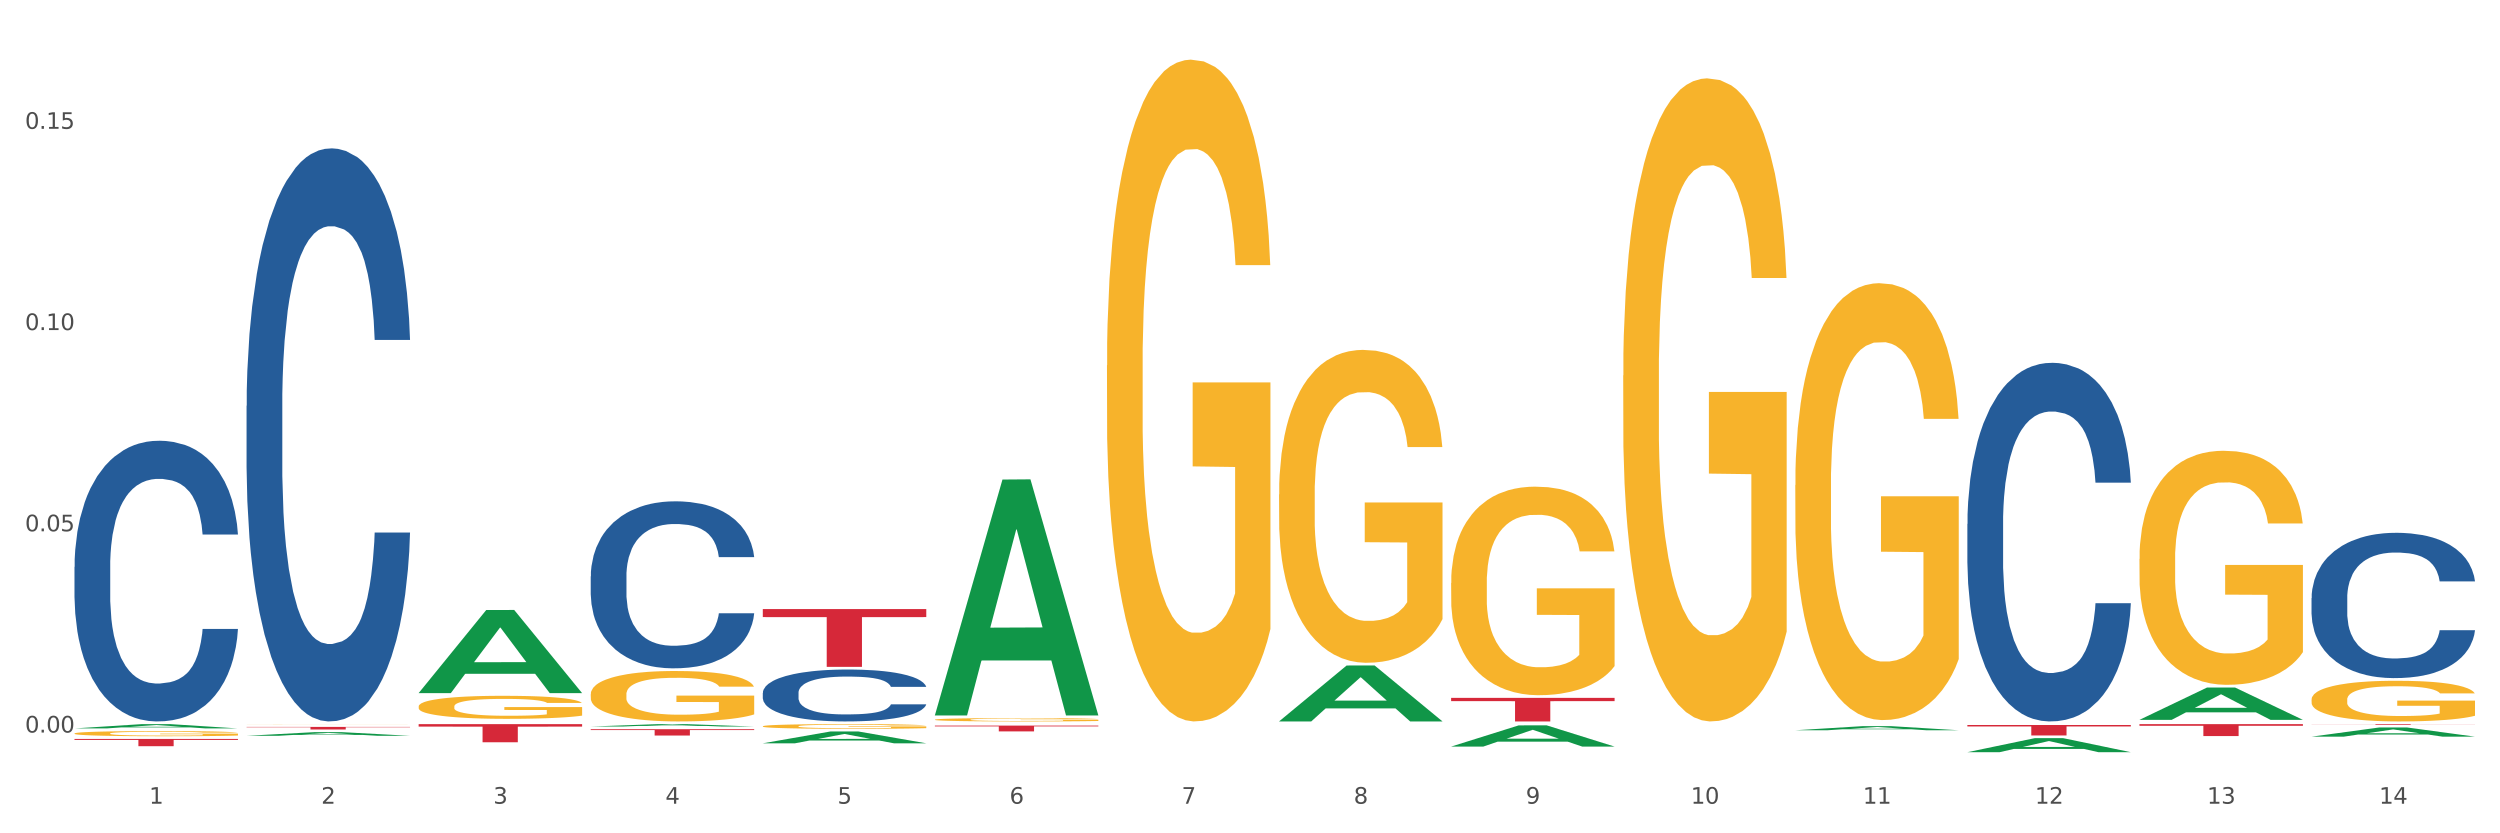 <?xml version="1.0" encoding="utf-8" standalone="no"?>
<!DOCTYPE svg PUBLIC "-//W3C//DTD SVG 1.1//EN"
  "http://www.w3.org/Graphics/SVG/1.1/DTD/svg11.dtd">
<svg xmlns:xlink="http://www.w3.org/1999/xlink" width="1080pt" height="360pt" viewBox="0 0 1080 360" xmlns="http://www.w3.org/2000/svg" version="1.1">
 <rect x="0" y="0" width="1080" height="360" fill="#333333" stroke="none"/>
 <defs>
  <style type="text/css">*{stroke-linejoin: round; stroke-linecap: butt}</style>
 </defs>
 <g id="figure_1">
  <g id="patch_1">
   <path d="M 0 360 
L 1080 360 
L 1080 0 
L 0 0 
z
" style="fill: #ffffff; stroke: #ffffff; stroke-linejoin: miter"/>
  </g>
  <g id="axes_1">
   <g id="matplotlib.axis_1">
    <g id="xtick_1">
     <g id="text_1">
      <!-- 1 -->
      <g style="fill: #4d4d4d" transform="translate(64.432 347.204) scale(0.096 -0.096)">
       <defs>
        <path id="DejaVuSans-31" d="M 794 531 
L 1825 531 
L 1825 4091 
L 703 3866 
L 703 4441 
L 1819 4666 
L 2450 4666 
L 2450 531 
L 3481 531 
L 3481 0 
L 794 0 
L 794 531 
z
" transform="scale(0.016)"/>
       </defs>
       <use xlink:href="#DejaVuSans-31"/>
      </g>
     </g>
    </g>
    <g id="xtick_2">
     <g id="text_2">
      <!-- 2 -->
      <g style="fill: #4d4d4d" transform="translate(138.771 347.204) scale(0.096 -0.096)">
       <defs>
        <path id="DejaVuSans-32" d="M 1228 531 
L 3431 531 
L 3431 0 
L 469 0 
L 469 531 
Q 828 903 1448 1529 
Q 2069 2156 2228 2338 
Q 2531 2678 2651 2914 
Q 2772 3150 2772 3378 
Q 2772 3750 2511 3984 
Q 2250 4219 1831 4219 
Q 1534 4219 1204 4116 
Q 875 4013 500 3803 
L 500 4441 
Q 881 4594 1212 4672 
Q 1544 4750 1819 4750 
Q 2544 4750 2975 4387 
Q 3406 4025 3406 3419 
Q 3406 3131 3298 2873 
Q 3191 2616 2906 2266 
Q 2828 2175 2409 1742 
Q 1991 1309 1228 531 
z
" transform="scale(0.016)"/>
       </defs>
       <use xlink:href="#DejaVuSans-32"/>
      </g>
     </g>
    </g>
    <g id="xtick_3">
     <g id="text_3">
      <!-- 3 -->
      <g style="fill: #4d4d4d" transform="translate(213.109 347.204) scale(0.096 -0.096)">
       <defs>
        <path id="DejaVuSans-33" d="M 2597 2516 
Q 3050 2419 3304 2112 
Q 3559 1806 3559 1356 
Q 3559 666 3084 287 
Q 2609 -91 1734 -91 
Q 1441 -91 1130 -33 
Q 819 25 488 141 
L 488 750 
Q 750 597 1062 519 
Q 1375 441 1716 441 
Q 2309 441 2620 675 
Q 2931 909 2931 1356 
Q 2931 1769 2642 2001 
Q 2353 2234 1838 2234 
L 1294 2234 
L 1294 2753 
L 1863 2753 
Q 2328 2753 2575 2939 
Q 2822 3125 2822 3475 
Q 2822 3834 2567 4026 
Q 2313 4219 1838 4219 
Q 1578 4219 1281 4162 
Q 984 4106 628 3988 
L 628 4550 
Q 988 4650 1302 4700 
Q 1616 4750 1894 4750 
Q 2613 4750 3031 4423 
Q 3450 4097 3450 3541 
Q 3450 3153 3228 2886 
Q 3006 2619 2597 2516 
z
" transform="scale(0.016)"/>
       </defs>
       <use xlink:href="#DejaVuSans-33"/>
      </g>
     </g>
    </g>
    <g id="xtick_4">
     <g id="text_4">
      <!-- 4 -->
      <g style="fill: #4d4d4d" transform="translate(287.448 347.204) scale(0.096 -0.096)">
       <defs>
        <path id="DejaVuSans-34" d="M 2419 4116 
L 825 1625 
L 2419 1625 
L 2419 4116 
z
M 2253 4666 
L 3047 4666 
L 3047 1625 
L 3713 1625 
L 3713 1100 
L 3047 1100 
L 3047 0 
L 2419 0 
L 2419 1100 
L 313 1100 
L 313 1709 
L 2253 4666 
z
" transform="scale(0.016)"/>
       </defs>
       <use xlink:href="#DejaVuSans-34"/>
      </g>
     </g>
    </g>
    <g id="xtick_5">
     <g id="text_5">
      <!-- 5 -->
      <g style="fill: #4d4d4d" transform="translate(361.787 347.204) scale(0.096 -0.096)">
       <defs>
        <path id="DejaVuSans-35" d="M 691 4666 
L 3169 4666 
L 3169 4134 
L 1269 4134 
L 1269 2991 
Q 1406 3038 1543 3061 
Q 1681 3084 1819 3084 
Q 2600 3084 3056 2656 
Q 3513 2228 3513 1497 
Q 3513 744 3044 326 
Q 2575 -91 1722 -91 
Q 1428 -91 1123 -41 
Q 819 9 494 109 
L 494 744 
Q 775 591 1075 516 
Q 1375 441 1709 441 
Q 2250 441 2565 725 
Q 2881 1009 2881 1497 
Q 2881 1984 2565 2268 
Q 2250 2553 1709 2553 
Q 1456 2553 1204 2497 
Q 953 2441 691 2322 
L 691 4666 
z
" transform="scale(0.016)"/>
       </defs>
       <use xlink:href="#DejaVuSans-35"/>
      </g>
     </g>
    </g>
    <g id="xtick_6">
     <g id="text_6">
      <!-- 6 -->
      <g style="fill: #4d4d4d" transform="translate(436.125 347.204) scale(0.096 -0.096)">
       <defs>
        <path id="DejaVuSans-36" d="M 2113 2584 
Q 1688 2584 1439 2293 
Q 1191 2003 1191 1497 
Q 1191 994 1439 701 
Q 1688 409 2113 409 
Q 2538 409 2786 701 
Q 3034 994 3034 1497 
Q 3034 2003 2786 2293 
Q 2538 2584 2113 2584 
z
M 3366 4563 
L 3366 3988 
Q 3128 4100 2886 4159 
Q 2644 4219 2406 4219 
Q 1781 4219 1451 3797 
Q 1122 3375 1075 2522 
Q 1259 2794 1537 2939 
Q 1816 3084 2150 3084 
Q 2853 3084 3261 2657 
Q 3669 2231 3669 1497 
Q 3669 778 3244 343 
Q 2819 -91 2113 -91 
Q 1303 -91 875 529 
Q 447 1150 447 2328 
Q 447 3434 972 4092 
Q 1497 4750 2381 4750 
Q 2619 4750 2861 4703 
Q 3103 4656 3366 4563 
z
" transform="scale(0.016)"/>
       </defs>
       <use xlink:href="#DejaVuSans-36"/>
      </g>
     </g>
    </g>
    <g id="xtick_7">
     <g id="text_7">
      <!-- 7 -->
      <g style="fill: #4d4d4d" transform="translate(510.464 347.204) scale(0.096 -0.096)">
       <defs>
        <path id="DejaVuSans-37" d="M 525 4666 
L 3525 4666 
L 3525 4397 
L 1831 0 
L 1172 0 
L 2766 4134 
L 525 4134 
L 525 4666 
z
" transform="scale(0.016)"/>
       </defs>
       <use xlink:href="#DejaVuSans-37"/>
      </g>
     </g>
    </g>
    <g id="xtick_8">
     <g id="text_8">
      <!-- 8 -->
      <g style="fill: #4d4d4d" transform="translate(584.803 347.204) scale(0.096 -0.096)">
       <defs>
        <path id="DejaVuSans-38" d="M 2034 2216 
Q 1584 2216 1326 1975 
Q 1069 1734 1069 1313 
Q 1069 891 1326 650 
Q 1584 409 2034 409 
Q 2484 409 2743 651 
Q 3003 894 3003 1313 
Q 3003 1734 2745 1975 
Q 2488 2216 2034 2216 
z
M 1403 2484 
Q 997 2584 770 2862 
Q 544 3141 544 3541 
Q 544 4100 942 4425 
Q 1341 4750 2034 4750 
Q 2731 4750 3128 4425 
Q 3525 4100 3525 3541 
Q 3525 3141 3298 2862 
Q 3072 2584 2669 2484 
Q 3125 2378 3379 2068 
Q 3634 1759 3634 1313 
Q 3634 634 3220 271 
Q 2806 -91 2034 -91 
Q 1263 -91 848 271 
Q 434 634 434 1313 
Q 434 1759 690 2068 
Q 947 2378 1403 2484 
z
M 1172 3481 
Q 1172 3119 1398 2916 
Q 1625 2713 2034 2713 
Q 2441 2713 2670 2916 
Q 2900 3119 2900 3481 
Q 2900 3844 2670 4047 
Q 2441 4250 2034 4250 
Q 1625 4250 1398 4047 
Q 1172 3844 1172 3481 
z
" transform="scale(0.016)"/>
       </defs>
       <use xlink:href="#DejaVuSans-38"/>
      </g>
     </g>
    </g>
    <g id="xtick_9">
     <g id="text_9">
      <!-- 9 -->
      <g style="fill: #4d4d4d" transform="translate(659.142 347.204) scale(0.096 -0.096)">
       <defs>
        <path id="DejaVuSans-39" d="M 703 97 
L 703 672 
Q 941 559 1184 500 
Q 1428 441 1663 441 
Q 2288 441 2617 861 
Q 2947 1281 2994 2138 
Q 2813 1869 2534 1725 
Q 2256 1581 1919 1581 
Q 1219 1581 811 2004 
Q 403 2428 403 3163 
Q 403 3881 828 4315 
Q 1253 4750 1959 4750 
Q 2769 4750 3195 4129 
Q 3622 3509 3622 2328 
Q 3622 1225 3098 567 
Q 2575 -91 1691 -91 
Q 1453 -91 1209 -44 
Q 966 3 703 97 
z
M 1959 2075 
Q 2384 2075 2632 2365 
Q 2881 2656 2881 3163 
Q 2881 3666 2632 3958 
Q 2384 4250 1959 4250 
Q 1534 4250 1286 3958 
Q 1038 3666 1038 3163 
Q 1038 2656 1286 2365 
Q 1534 2075 1959 2075 
z
" transform="scale(0.016)"/>
       </defs>
       <use xlink:href="#DejaVuSans-39"/>
      </g>
     </g>
    </g>
    <g id="xtick_10">
     <g id="text_10">
      <!-- 10 -->
      <g style="fill: #4d4d4d" transform="translate(730.426 347.204) scale(0.096 -0.096)">
       <defs>
        <path id="DejaVuSans-30" d="M 2034 4250 
Q 1547 4250 1301 3770 
Q 1056 3291 1056 2328 
Q 1056 1369 1301 889 
Q 1547 409 2034 409 
Q 2525 409 2770 889 
Q 3016 1369 3016 2328 
Q 3016 3291 2770 3770 
Q 2525 4250 2034 4250 
z
M 2034 4750 
Q 2819 4750 3233 4129 
Q 3647 3509 3647 2328 
Q 3647 1150 3233 529 
Q 2819 -91 2034 -91 
Q 1250 -91 836 529 
Q 422 1150 422 2328 
Q 422 3509 836 4129 
Q 1250 4750 2034 4750 
z
" transform="scale(0.016)"/>
       </defs>
       <use xlink:href="#DejaVuSans-31"/>
       <use xlink:href="#DejaVuSans-30" transform="translate(63.623 0)"/>
      </g>
     </g>
    </g>
    <g id="xtick_11">
     <g id="text_11">
      <!-- 11 -->
      <g style="fill: #4d4d4d" transform="translate(804.765 347.204) scale(0.096 -0.096)">
       <use xlink:href="#DejaVuSans-31"/>
       <use xlink:href="#DejaVuSans-31" transform="translate(63.623 0)"/>
      </g>
     </g>
    </g>
    <g id="xtick_12">
     <g id="text_12">
      <!-- 12 -->
      <g style="fill: #4d4d4d" transform="translate(879.104 347.204) scale(0.096 -0.096)">
       <use xlink:href="#DejaVuSans-31"/>
       <use xlink:href="#DejaVuSans-32" transform="translate(63.623 0)"/>
      </g>
     </g>
    </g>
    <g id="xtick_13">
     <g id="text_13">
      <!-- 13 -->
      <g style="fill: #4d4d4d" transform="translate(953.442 347.204) scale(0.096 -0.096)">
       <use xlink:href="#DejaVuSans-31"/>
       <use xlink:href="#DejaVuSans-33" transform="translate(63.623 0)"/>
      </g>
     </g>
    </g>
    <g id="xtick_14">
     <g id="text_14">
      <!-- 14 -->
      <g style="fill: #4d4d4d" transform="translate(1027.781 347.204) scale(0.096 -0.096)">
       <use xlink:href="#DejaVuSans-31"/>
       <use xlink:href="#DejaVuSans-34" transform="translate(63.623 0)"/>
      </g>
     </g>
    </g>
    <g id="xtick_15"/>
    <g id="xtick_16"/>
    <g id="xtick_17"/>
    <g id="xtick_18"/>
    <g id="xtick_19"/>
    <g id="xtick_20"/>
    <g id="xtick_21"/>
    <g id="xtick_22"/>
    <g id="xtick_23"/>
    <g id="xtick_24"/>
    <g id="xtick_25"/>
    <g id="xtick_26"/>
    <g id="xtick_27"/>
   </g>
   <g id="matplotlib.axis_2">
    <g id="ytick_1">
     <g id="text_15">
      <!-- 0.00 -->
      <g style="fill: #4d4d4d" transform="translate(10.8 316.46) scale(0.096 -0.096)">
       <defs>
        <path id="DejaVuSans-2e" d="M 684 794 
L 1344 794 
L 1344 0 
L 684 0 
L 684 794 
z
" transform="scale(0.016)"/>
       </defs>
       <use xlink:href="#DejaVuSans-30"/>
       <use xlink:href="#DejaVuSans-2e" transform="translate(63.623 0)"/>
       <use xlink:href="#DejaVuSans-30" transform="translate(95.41 0)"/>
       <use xlink:href="#DejaVuSans-30" transform="translate(159.033 0)"/>
      </g>
     </g>
    </g>
    <g id="ytick_2">
     <g id="text_16">
      <!-- 0.05 -->
      <g style="fill: #4d4d4d" transform="translate(10.8 229.525) scale(0.096 -0.096)">
       <use xlink:href="#DejaVuSans-30"/>
       <use xlink:href="#DejaVuSans-2e" transform="translate(63.623 0)"/>
       <use xlink:href="#DejaVuSans-30" transform="translate(95.41 0)"/>
       <use xlink:href="#DejaVuSans-35" transform="translate(159.033 0)"/>
      </g>
     </g>
    </g>
    <g id="ytick_3">
     <g id="text_17">
      <!-- 0.10 -->
      <g style="fill: #4d4d4d" transform="translate(10.8 142.59) scale(0.096 -0.096)">
       <use xlink:href="#DejaVuSans-30"/>
       <use xlink:href="#DejaVuSans-2e" transform="translate(63.623 0)"/>
       <use xlink:href="#DejaVuSans-31" transform="translate(95.41 0)"/>
       <use xlink:href="#DejaVuSans-30" transform="translate(159.033 0)"/>
      </g>
     </g>
    </g>
    <g id="ytick_4">
     <g id="text_18">
      <!-- 0.15 -->
      <g style="fill: #4d4d4d" transform="translate(10.8 55.655) scale(0.096 -0.096)">
       <use xlink:href="#DejaVuSans-30"/>
       <use xlink:href="#DejaVuSans-2e" transform="translate(63.623 0)"/>
       <use xlink:href="#DejaVuSans-31" transform="translate(95.41 0)"/>
       <use xlink:href="#DejaVuSans-35" transform="translate(159.033 0)"/>
      </g>
     </g>
    </g>
    <g id="ytick_5"/>
    <g id="ytick_6"/>
    <g id="ytick_7"/>
   </g>
   <g id="PolyCollection_1">
    <path d="M 32.175 314.677 
L 32.248 314.675 
L 61.37 312.815 
L 73.456 312.813 
L 102.797 314.68 
L 88.818 314.68 
L 82.484 314.245 
L 52.415 314.245 
L 52.197 314.252 
L 46.081 314.68 
L 32.175 314.68 
L 32.175 314.677 
L 56.201 313.986 
L 78.698 313.984 
L 67.559 313.211 
L 67.413 313.207 
L 67.267 313.213 
L 56.128 313.984 
L 56.201 313.986 
L 32.175 314.677 
z
" clip-path="url(#pebe7830b7a)" style="fill: #109648"/>
    <path d="M 924.24 312.813 
L 994.861 312.813 
L 994.861 313.532 
L 967.081 313.537 
L 967.081 317.991 
L 951.852 317.991 
L 951.852 313.537 
L 924.24 313.532 
L 924.24 312.818 
L 924.24 312.813 
z
" clip-path="url(#pebe7830b7a)" style="fill: #d62839"/>
    <path d="M 849.901 313.204 
L 920.523 313.204 
L 920.523 313.831 
L 892.742 313.835 
L 892.742 317.712 
L 877.514 317.712 
L 877.514 313.835 
L 849.901 313.831 
L 849.901 313.208 
L 849.901 313.204 
z
" clip-path="url(#pebe7830b7a)" style="fill: #d62839"/>
    <path d="M 626.885 301.48 
L 697.506 301.48 
L 697.506 302.895 
L 669.726 302.905 
L 669.726 311.665 
L 654.497 311.665 
L 654.497 302.905 
L 626.885 302.895 
L 626.885 301.49 
L 626.885 301.48 
z
" clip-path="url(#pebe7830b7a)" style="fill: #d62839"/>
    <path d="M 403.869 313.453 
L 474.49 313.453 
L 474.49 313.804 
L 446.71 313.807 
L 446.71 315.978 
L 431.481 315.978 
L 431.481 313.807 
L 403.869 313.804 
L 403.869 313.456 
L 403.869 313.453 
z
" clip-path="url(#pebe7830b7a)" style="fill: #d62839"/>
    <path d="M 329.53 263.116 
L 400.152 263.116 
L 400.152 266.586 
L 372.371 266.609 
L 372.371 288.086 
L 357.143 288.086 
L 357.143 266.609 
L 329.53 266.586 
L 329.53 263.139 
L 329.53 263.116 
z
" clip-path="url(#pebe7830b7a)" style="fill: #d62839"/>
    <path d="M 255.191 315.009 
L 325.813 315.009 
L 325.813 315.39 
L 298.033 315.393 
L 298.033 317.753 
L 282.804 317.753 
L 282.804 315.393 
L 255.191 315.39 
L 255.191 315.011 
L 255.191 315.009 
z
" clip-path="url(#pebe7830b7a)" style="fill: #d62839"/>
    <path d="M 180.852 312.813 
L 251.474 312.813 
L 251.474 313.902 
L 223.694 313.909 
L 223.694 320.648 
L 208.465 320.648 
L 208.465 313.909 
L 180.852 313.902 
L 180.852 312.82 
L 180.852 312.813 
z
" clip-path="url(#pebe7830b7a)" style="fill: #d62839"/>
    <path d="M 106.514 314.024 
L 177.135 314.024 
L 177.135 314.18 
L 149.355 314.181 
L 149.355 315.143 
L 134.126 315.143 
L 134.126 314.181 
L 106.514 314.18 
L 106.514 314.026 
L 106.514 314.024 
z
" clip-path="url(#pebe7830b7a)" style="fill: #d62839"/>
    <path d="M 32.175 319.205 
L 102.797 319.205 
L 102.797 319.644 
L 75.017 319.647 
L 75.017 322.365 
L 59.788 322.365 
L 59.788 319.647 
L 32.175 319.644 
L 32.175 319.208 
L 32.175 319.205 
z
" clip-path="url(#pebe7830b7a)" style="fill: #d62839"/>
    <path d="M 32.175 244.886 
L 32.258 244.775 
L 32.258 241.674 
L 32.509 237.466 
L 33.427 229.714 
L 34.596 223.844 
L 36.599 216.978 
L 37.684 214.099 
L 39.104 210.887 
L 42.025 205.682 
L 45.364 201.252 
L 47.702 198.816 
L 49.455 197.266 
L 53.378 194.497 
L 55.632 193.279 
L 57.969 192.282 
L 59.973 191.618 
L 63.312 190.842 
L 65.983 190.51 
L 69.072 190.399 
L 71.66 190.51 
L 75.082 190.953 
L 80.091 192.282 
L 82.011 193.057 
L 84.599 194.386 
L 87.27 196.158 
L 89.44 197.93 
L 91.945 200.477 
L 94.533 203.8 
L 97.037 208.008 
L 98.79 211.884 
L 100.209 215.981 
L 101.461 220.965 
L 102.379 226.391 
L 102.797 230.932 
L 87.52 230.932 
L 87.103 226.834 
L 86.268 222.405 
L 85.434 219.414 
L 84.515 216.978 
L 83.096 214.209 
L 81.844 212.438 
L 79.757 210.333 
L 77.837 209.005 
L 76.251 208.229 
L 74.331 207.565 
L 70.241 206.9 
L 67.319 206.9 
L 65.482 207.122 
L 63.229 207.676 
L 61.309 208.451 
L 59.055 209.78 
L 57.302 211.219 
L 55.549 213.102 
L 54.547 214.431 
L 53.044 216.867 
L 52.043 218.861 
L 50.707 222.294 
L 49.956 224.73 
L 48.62 231.043 
L 48.036 235.694 
L 47.785 238.906 
L 47.618 242.449 
L 47.618 259.725 
L 48.119 267.478 
L 48.537 270.8 
L 49.204 274.565 
L 50.457 279.438 
L 52.293 284.2 
L 54.213 287.633 
L 55.799 289.737 
L 57.302 291.288 
L 58.804 292.506 
L 60.641 293.613 
L 62.143 294.278 
L 64.397 294.942 
L 67.069 295.274 
L 69.155 295.274 
L 73.413 294.721 
L 75.333 294.167 
L 77.169 293.392 
L 79.173 292.174 
L 80.759 290.845 
L 81.677 289.848 
L 83.18 287.744 
L 84.348 285.529 
L 85.35 282.982 
L 86.018 280.767 
L 86.769 277.445 
L 87.353 273.679 
L 87.52 271.686 
L 102.797 271.686 
L 102.463 275.673 
L 101.879 279.549 
L 100.71 284.754 
L 99.792 287.744 
L 98.372 291.398 
L 96.87 294.499 
L 94.783 297.932 
L 92.863 300.479 
L 90.86 302.694 
L 88.689 304.688 
L 84.766 307.456 
L 83.347 308.232 
L 80.341 309.561 
L 78.004 310.336 
L 74.581 311.111 
L 71.075 311.554 
L 67.402 311.665 
L 64.147 311.443 
L 60.557 310.779 
L 58.303 310.114 
L 55.799 309.118 
L 52.877 307.567 
L 50.123 305.684 
L 47.535 303.47 
L 45.114 300.922 
L 42.86 298.043 
L 39.938 293.281 
L 37.768 288.63 
L 36.182 284.311 
L 35.097 280.656 
L 34.011 276.005 
L 33.427 272.793 
L 32.509 265.041 
L 32.175 257.843 
L 32.175 244.886 
z
" clip-path="url(#pebe7830b7a)" style="fill: #255c99"/>
    <path d="M 106.514 175.329 
L 106.597 175.103 
L 106.597 168.772 
L 106.848 160.18 
L 107.766 144.354 
L 108.935 132.371 
L 110.938 118.353 
L 112.023 112.474 
L 113.442 105.917 
L 116.364 95.291 
L 119.703 86.247 
L 122.04 81.273 
L 123.794 78.108 
L 127.717 72.455 
L 129.971 69.968 
L 132.308 67.933 
L 134.312 66.577 
L 137.651 64.994 
L 140.322 64.316 
L 143.411 64.09 
L 145.998 64.316 
L 149.421 65.22 
L 154.43 67.933 
L 156.35 69.516 
L 158.937 72.229 
L 161.609 75.847 
L 163.779 79.464 
L 166.283 84.664 
L 168.871 91.447 
L 171.376 100.039 
L 173.129 107.952 
L 174.548 116.318 
L 175.8 126.492 
L 176.718 137.571 
L 177.135 146.841 
L 161.859 146.841 
L 161.442 138.475 
L 160.607 129.431 
L 159.772 123.327 
L 158.854 118.353 
L 157.435 112.7 
L 156.183 109.083 
L 154.096 104.787 
L 152.176 102.074 
L 150.59 100.491 
L 148.67 99.134 
L 144.579 97.778 
L 141.658 97.778 
L 139.821 98.23 
L 137.567 99.361 
L 135.647 100.943 
L 133.393 103.656 
L 131.64 106.596 
L 129.887 110.439 
L 128.886 113.152 
L 127.383 118.127 
L 126.381 122.196 
L 125.046 129.205 
L 124.294 134.179 
L 122.959 147.067 
L 122.374 156.563 
L 122.124 163.12 
L 121.957 170.355 
L 121.957 205.626 
L 122.458 221.452 
L 122.875 228.235 
L 123.543 235.923 
L 124.795 245.871 
L 126.632 255.593 
L 128.552 262.602 
L 130.138 266.898 
L 131.64 270.063 
L 133.143 272.55 
L 134.979 274.811 
L 136.482 276.168 
L 138.736 277.524 
L 141.407 278.202 
L 143.494 278.202 
L 147.751 277.072 
L 149.671 275.942 
L 151.508 274.359 
L 153.511 271.872 
L 155.097 269.159 
L 156.016 267.124 
L 157.518 262.828 
L 158.687 258.306 
L 159.689 253.106 
L 160.357 248.584 
L 161.108 241.801 
L 161.692 234.114 
L 161.859 230.044 
L 177.135 230.044 
L 176.802 238.183 
L 176.217 246.097 
L 175.049 256.723 
L 174.13 262.828 
L 172.711 270.289 
L 171.209 276.62 
L 169.122 283.629 
L 167.202 288.829 
L 165.198 293.351 
L 163.028 297.421 
L 159.104 303.073 
L 157.685 304.656 
L 154.68 307.369 
L 152.343 308.952 
L 148.92 310.534 
L 145.414 311.439 
L 141.741 311.665 
L 138.486 311.212 
L 134.896 309.856 
L 132.642 308.499 
L 130.138 306.464 
L 127.216 303.299 
L 124.461 299.455 
L 121.874 294.934 
L 119.453 289.733 
L 117.199 283.855 
L 114.277 274.133 
L 112.107 264.637 
L 110.521 255.819 
L 109.435 248.358 
L 108.35 238.862 
L 107.766 232.305 
L 106.848 216.478 
L 106.514 201.782 
L 106.514 175.329 
z
" clip-path="url(#pebe7830b7a)" style="fill: #255c99"/>
    <path d="M 255.191 248.988 
L 255.275 248.922 
L 255.275 247.077 
L 255.525 244.573 
L 256.443 239.96 
L 257.612 236.468 
L 259.615 232.382 
L 260.701 230.669 
L 262.12 228.758 
L 265.041 225.661 
L 268.381 223.025 
L 270.718 221.575 
L 272.471 220.653 
L 276.394 219.006 
L 278.648 218.281 
L 280.986 217.688 
L 282.989 217.292 
L 286.328 216.831 
L 288.999 216.633 
L 292.088 216.567 
L 294.676 216.633 
L 298.098 216.897 
L 303.107 217.688 
L 305.027 218.149 
L 307.615 218.94 
L 310.286 219.994 
L 312.457 221.048 
L 314.961 222.564 
L 317.549 224.541 
L 320.053 227.045 
L 321.806 229.351 
L 323.225 231.789 
L 324.477 234.755 
L 325.396 237.984 
L 325.813 240.685 
L 310.537 240.685 
L 310.119 238.247 
L 309.284 235.611 
L 308.45 233.832 
L 307.531 232.382 
L 306.112 230.735 
L 304.86 229.681 
L 302.773 228.429 
L 300.853 227.638 
L 299.267 227.177 
L 297.347 226.781 
L 293.257 226.386 
L 290.335 226.386 
L 288.499 226.518 
L 286.245 226.847 
L 284.325 227.308 
L 282.071 228.099 
L 280.318 228.956 
L 278.565 230.076 
L 277.563 230.867 
L 276.06 232.317 
L 275.059 233.503 
L 273.723 235.545 
L 272.972 236.995 
L 271.636 240.751 
L 271.052 243.519 
L 270.801 245.43 
L 270.634 247.539 
L 270.634 257.818 
L 271.135 262.431 
L 271.553 264.408 
L 272.22 266.648 
L 273.473 269.548 
L 275.309 272.381 
L 277.229 274.424 
L 278.815 275.676 
L 280.318 276.599 
L 281.82 277.324 
L 283.657 277.982 
L 285.159 278.378 
L 287.413 278.773 
L 290.085 278.971 
L 292.172 278.971 
L 296.429 278.641 
L 298.349 278.312 
L 300.185 277.851 
L 302.189 277.126 
L 303.775 276.335 
L 304.693 275.742 
L 306.196 274.49 
L 307.364 273.172 
L 308.366 271.656 
L 309.034 270.339 
L 309.785 268.362 
L 310.37 266.121 
L 310.537 264.935 
L 325.813 264.935 
L 325.479 267.307 
L 324.895 269.614 
L 323.726 272.711 
L 322.808 274.49 
L 321.389 276.665 
L 319.886 278.51 
L 317.799 280.552 
L 315.879 282.068 
L 313.876 283.386 
L 311.705 284.572 
L 307.782 286.219 
L 306.363 286.681 
L 303.358 287.472 
L 301.02 287.933 
L 297.598 288.394 
L 294.092 288.658 
L 290.419 288.724 
L 287.163 288.592 
L 283.573 288.196 
L 281.32 287.801 
L 278.815 287.208 
L 275.893 286.285 
L 273.139 285.165 
L 270.551 283.847 
L 268.13 282.332 
L 265.876 280.618 
L 262.955 277.785 
L 260.784 275.017 
L 259.198 272.447 
L 258.113 270.273 
L 257.028 267.505 
L 256.443 265.594 
L 255.525 260.981 
L 255.191 256.698 
L 255.191 248.988 
z
" clip-path="url(#pebe7830b7a)" style="fill: #255c99"/>
    <path d="M 998.578 312.813 
L 1069.2 312.813 
L 1069.2 312.856 
L 1041.42 312.856 
L 1041.42 313.124 
L 1026.191 313.124 
L 1026.191 312.856 
L 998.578 312.856 
L 998.578 312.813 
L 998.578 312.813 
z
" clip-path="url(#pebe7830b7a)" style="fill: #d62839"/>
    <path d="M 329.53 299.312 
L 329.613 299.292 
L 329.613 298.718 
L 329.864 297.94 
L 330.782 296.506 
L 331.951 295.42 
L 333.954 294.15 
L 335.039 293.618 
L 336.458 293.024 
L 339.38 292.061 
L 342.719 291.242 
L 345.057 290.791 
L 346.81 290.504 
L 350.733 289.992 
L 352.987 289.767 
L 355.324 289.582 
L 357.328 289.459 
L 360.667 289.316 
L 363.338 289.255 
L 366.427 289.234 
L 369.015 289.255 
L 372.437 289.336 
L 377.446 289.582 
L 379.366 289.726 
L 381.954 289.971 
L 384.625 290.299 
L 386.795 290.627 
L 389.3 291.098 
L 391.887 291.713 
L 394.392 292.491 
L 396.145 293.208 
L 397.564 293.966 
L 398.816 294.888 
L 399.734 295.892 
L 400.152 296.731 
L 384.875 296.731 
L 384.458 295.973 
L 383.623 295.154 
L 382.788 294.601 
L 381.87 294.15 
L 380.451 293.638 
L 379.199 293.31 
L 377.112 292.921 
L 375.192 292.675 
L 373.606 292.532 
L 371.686 292.409 
L 367.595 292.286 
L 364.674 292.286 
L 362.837 292.327 
L 360.583 292.43 
L 358.663 292.573 
L 356.41 292.819 
L 354.656 293.085 
L 352.903 293.433 
L 351.902 293.679 
L 350.399 294.13 
L 349.397 294.499 
L 348.062 295.134 
L 347.31 295.584 
L 345.975 296.752 
L 345.391 297.612 
L 345.14 298.206 
L 344.973 298.862 
L 344.973 302.057 
L 345.474 303.491 
L 345.891 304.106 
L 346.559 304.802 
L 347.811 305.704 
L 349.648 306.584 
L 351.568 307.22 
L 353.154 307.609 
L 354.656 307.896 
L 356.159 308.121 
L 357.996 308.326 
L 359.498 308.449 
L 361.752 308.572 
L 364.423 308.633 
L 366.51 308.633 
L 370.768 308.531 
L 372.688 308.428 
L 374.524 308.285 
L 376.528 308.059 
L 378.114 307.814 
L 379.032 307.629 
L 380.534 307.24 
L 381.703 306.83 
L 382.705 306.359 
L 383.373 305.949 
L 384.124 305.335 
L 384.708 304.638 
L 384.875 304.27 
L 400.152 304.27 
L 399.818 305.007 
L 399.233 305.724 
L 398.065 306.687 
L 397.146 307.24 
L 395.727 307.916 
L 394.225 308.49 
L 392.138 309.125 
L 390.218 309.596 
L 388.214 310.005 
L 386.044 310.374 
L 382.121 310.886 
L 380.701 311.03 
L 377.696 311.275 
L 375.359 311.419 
L 371.936 311.562 
L 368.43 311.644 
L 364.757 311.665 
L 361.502 311.624 
L 357.912 311.501 
L 355.658 311.378 
L 353.154 311.194 
L 350.232 310.907 
L 347.477 310.559 
L 344.89 310.149 
L 342.469 309.678 
L 340.215 309.145 
L 337.293 308.264 
L 335.123 307.404 
L 333.537 306.605 
L 332.452 305.929 
L 331.366 305.069 
L 330.782 304.475 
L 329.864 303.041 
L 329.53 301.709 
L 329.53 299.312 
z
" clip-path="url(#pebe7830b7a)" style="fill: #255c99"/>
    <path d="M 998.578 258.375 
L 998.662 258.318 
L 998.662 256.713 
L 998.912 254.534 
L 999.83 250.521 
L 1000.999 247.483 
L 1003.003 243.928 
L 1004.088 242.438 
L 1005.507 240.775 
L 1008.429 238.081 
L 1011.768 235.787 
L 1014.105 234.526 
L 1015.858 233.724 
L 1019.781 232.29 
L 1022.035 231.66 
L 1024.373 231.144 
L 1026.376 230.8 
L 1029.715 230.398 
L 1032.387 230.226 
L 1035.475 230.169 
L 1038.063 230.226 
L 1041.486 230.456 
L 1046.494 231.144 
L 1048.414 231.545 
L 1051.002 232.233 
L 1053.673 233.15 
L 1055.844 234.068 
L 1058.348 235.386 
L 1060.936 237.106 
L 1063.44 239.285 
L 1065.193 241.291 
L 1066.612 243.412 
L 1067.864 245.992 
L 1068.783 248.801 
L 1069.2 251.152 
L 1053.924 251.152 
L 1053.506 249.031 
L 1052.671 246.737 
L 1051.837 245.19 
L 1050.918 243.928 
L 1049.499 242.495 
L 1048.247 241.578 
L 1046.16 240.488 
L 1044.24 239.801 
L 1042.654 239.399 
L 1040.734 239.055 
L 1036.644 238.711 
L 1033.722 238.711 
L 1031.886 238.826 
L 1029.632 239.113 
L 1027.712 239.514 
L 1025.458 240.202 
L 1023.705 240.947 
L 1021.952 241.922 
L 1020.95 242.61 
L 1019.448 243.871 
L 1018.446 244.903 
L 1017.11 246.68 
L 1016.359 247.941 
L 1015.023 251.209 
L 1014.439 253.617 
L 1014.188 255.28 
L 1014.022 257.114 
L 1014.022 266.058 
L 1014.522 270.071 
L 1014.94 271.791 
L 1015.608 273.74 
L 1016.86 276.262 
L 1018.696 278.728 
L 1020.616 280.505 
L 1022.202 281.594 
L 1023.705 282.397 
L 1025.207 283.027 
L 1027.044 283.601 
L 1028.547 283.945 
L 1030.8 284.289 
L 1033.472 284.461 
L 1035.559 284.461 
L 1039.816 284.174 
L 1041.736 283.887 
L 1043.572 283.486 
L 1045.576 282.855 
L 1047.162 282.167 
L 1048.08 281.651 
L 1049.583 280.562 
L 1050.752 279.416 
L 1051.753 278.097 
L 1052.421 276.95 
L 1053.172 275.23 
L 1053.757 273.281 
L 1053.924 272.249 
L 1069.2 272.249 
L 1068.866 274.313 
L 1068.282 276.32 
L 1067.113 279.014 
L 1066.195 280.562 
L 1064.776 282.454 
L 1063.273 284.059 
L 1061.186 285.836 
L 1059.266 287.155 
L 1057.263 288.302 
L 1055.092 289.334 
L 1051.169 290.767 
L 1049.75 291.168 
L 1046.745 291.856 
L 1044.407 292.257 
L 1040.985 292.659 
L 1037.479 292.888 
L 1033.806 292.945 
L 1030.55 292.831 
L 1026.96 292.487 
L 1024.707 292.143 
L 1022.202 291.627 
L 1019.281 290.824 
L 1016.526 289.85 
L 1013.938 288.703 
L 1011.517 287.384 
L 1009.263 285.894 
L 1006.342 283.429 
L 1004.171 281.021 
L 1002.585 278.785 
L 1001.5 276.893 
L 1000.415 274.485 
L 999.83 272.823 
L 998.912 268.809 
L 998.578 265.083 
L 998.578 258.375 
z
" clip-path="url(#pebe7830b7a)" style="fill: #255c99"/>
    <path d="M 998.578 302.213 
L 998.662 302.197 
L 998.662 301.619 
L 998.828 301.122 
L 999.662 299.919 
L 1000.913 298.924 
L 1001.83 298.394 
L 1002.747 297.961 
L 1003.831 297.528 
L 1005.165 297.078 
L 1007.583 296.42 
L 1009.084 296.083 
L 1010.918 295.73 
L 1014.253 295.217 
L 1016.671 294.928 
L 1019.173 294.687 
L 1023.258 294.399 
L 1025.926 294.27 
L 1028.761 294.174 
L 1032.18 294.11 
L 1034.765 294.094 
L 1040.434 294.142 
L 1045.27 294.286 
L 1047.605 294.399 
L 1050.607 294.591 
L 1052.191 294.719 
L 1054.775 294.976 
L 1057.444 295.313 
L 1059.278 295.602 
L 1062.029 296.148 
L 1064.114 296.693 
L 1066.032 297.367 
L 1067.032 297.832 
L 1067.783 298.266 
L 1068.45 298.763 
L 1069.117 299.549 
L 1054.108 299.549 
L 1053.525 298.988 
L 1052.608 298.458 
L 1051.274 297.945 
L 1050.106 297.624 
L 1048.105 297.223 
L 1046.271 296.966 
L 1044.353 296.773 
L 1042.019 296.613 
L 1040.184 296.533 
L 1037.599 296.469 
L 1032.513 296.485 
L 1029.095 296.613 
L 1026.76 296.773 
L 1025.259 296.918 
L 1023.925 297.078 
L 1022.425 297.303 
L 1020.674 297.64 
L 1019.423 297.945 
L 1018.172 298.33 
L 1017.172 298.715 
L 1016.255 299.164 
L 1015.504 299.646 
L 1014.92 300.143 
L 1014.42 300.753 
L 1014.003 301.764 
L 1014.003 303.962 
L 1014.17 304.46 
L 1014.587 305.118 
L 1015.087 305.615 
L 1015.921 306.209 
L 1016.671 306.61 
L 1018.089 307.188 
L 1019.673 307.669 
L 1020.924 307.974 
L 1022.174 308.231 
L 1024.342 308.584 
L 1026.76 308.873 
L 1028.845 309.049 
L 1031.68 309.21 
L 1033.597 309.274 
L 1035.265 309.306 
L 1039.35 309.306 
L 1042.269 309.258 
L 1045.52 309.145 
L 1048.022 309.001 
L 1050.106 308.824 
L 1052.441 308.536 
L 1053.942 308.263 
L 1053.942 304.909 
L 1035.598 304.893 
L 1035.598 302.663 
L 1069.2 302.663 
L 1069.2 309.21 
L 1067.783 309.547 
L 1066.198 309.851 
L 1064.531 310.124 
L 1062.029 310.461 
L 1059.028 310.782 
L 1056.36 311.007 
L 1053.525 311.199 
L 1050.19 311.376 
L 1045.854 311.536 
L 1043.186 311.6 
L 1039.851 311.649 
L 1035.932 311.665 
L 1032.513 311.633 
L 1029.178 311.552 
L 1025.676 311.408 
L 1022.258 311.199 
L 1019.673 310.991 
L 1017.088 310.734 
L 1014.337 310.397 
L 1012.169 310.076 
L 1010.501 309.787 
L 1008.667 309.418 
L 1006.666 308.937 
L 1005.165 308.503 
L 1003.831 308.054 
L 1002.414 307.477 
L 1001.413 306.979 
L 1000.413 306.353 
L 999.829 305.888 
L 999.162 305.166 
L 998.662 304.155 
L 998.578 302.213 
z
" clip-path="url(#pebe7830b7a)" style="fill: #f7b32b"/>
    <path d="M 924.24 241.458 
L 924.323 241.366 
L 924.323 238.042 
L 924.49 235.179 
L 925.323 228.253 
L 926.574 222.527 
L 927.491 219.48 
L 928.408 216.986 
L 929.492 214.493 
L 930.826 211.907 
L 933.244 208.121 
L 934.745 206.182 
L 936.58 204.15 
L 939.915 201.195 
L 942.333 199.533 
L 944.834 198.147 
L 948.92 196.485 
L 951.588 195.746 
L 954.423 195.192 
L 957.841 194.823 
L 960.426 194.731 
L 966.096 195.008 
L 970.932 195.839 
L 973.266 196.485 
L 976.268 197.593 
L 977.852 198.332 
L 980.437 199.81 
L 983.105 201.749 
L 984.939 203.411 
L 987.691 206.551 
L 989.775 209.691 
L 991.693 213.569 
L 992.693 216.248 
L 993.444 218.741 
L 994.111 221.604 
L 994.778 226.129 
L 979.77 226.129 
L 979.186 222.897 
L 978.269 219.849 
L 976.935 216.894 
L 975.768 215.047 
L 973.766 212.738 
L 971.932 211.261 
L 970.014 210.153 
L 967.68 209.229 
L 965.845 208.767 
L 963.261 208.398 
L 958.175 208.49 
L 954.756 209.229 
L 952.422 210.153 
L 950.921 210.984 
L 949.587 211.907 
L 948.086 213.2 
L 946.335 215.139 
L 945.084 216.894 
L 943.834 219.11 
L 942.833 221.327 
L 941.916 223.912 
L 941.165 226.683 
L 940.582 229.546 
L 940.081 233.055 
L 939.665 238.873 
L 939.665 251.524 
L 939.831 254.387 
L 940.248 258.173 
L 940.749 261.036 
L 941.582 264.453 
L 942.333 266.762 
L 943.75 270.086 
L 945.334 272.857 
L 946.585 274.611 
L 947.836 276.089 
L 950.004 278.121 
L 952.422 279.783 
L 954.506 280.799 
L 957.341 281.722 
L 959.259 282.092 
L 960.926 282.276 
L 965.012 282.276 
L 967.93 281.999 
L 971.182 281.353 
L 973.683 280.522 
L 975.768 279.506 
L 978.102 277.844 
L 979.603 276.274 
L 979.603 256.973 
L 961.26 256.881 
L 961.26 244.044 
L 994.861 244.044 
L 994.861 281.722 
L 993.444 283.661 
L 991.86 285.416 
L 990.192 286.986 
L 987.691 288.925 
L 984.689 290.772 
L 982.021 292.065 
L 979.186 293.173 
L 975.851 294.189 
L 971.515 295.113 
L 968.847 295.482 
L 965.512 295.759 
L 961.593 295.851 
L 958.175 295.667 
L 954.84 295.205 
L 951.338 294.374 
L 947.919 293.173 
L 945.334 291.973 
L 942.75 290.495 
L 939.998 288.556 
L 937.83 286.709 
L 936.163 285.047 
L 934.328 282.923 
L 932.327 280.152 
L 930.826 277.659 
L 929.492 275.073 
L 928.075 271.749 
L 927.074 268.886 
L 926.074 265.284 
L 925.49 262.606 
L 924.823 258.45 
L 924.323 252.633 
L 924.24 241.458 
z
" clip-path="url(#pebe7830b7a)" style="fill: #f7b32b"/>
    <path d="M 775.562 209.551 
L 775.645 209.379 
L 775.645 203.173 
L 775.812 197.83 
L 776.646 184.902 
L 777.897 174.214 
L 778.814 168.526 
L 779.731 163.872 
L 780.815 159.218 
L 782.149 154.391 
L 784.567 147.324 
L 786.068 143.704 
L 787.902 139.912 
L 791.237 134.396 
L 793.655 131.293 
L 796.157 128.707 
L 800.242 125.605 
L 802.91 124.226 
L 805.745 123.191 
L 809.164 122.502 
L 811.748 122.329 
L 817.418 122.847 
L 822.254 124.398 
L 824.589 125.605 
L 827.59 127.673 
L 829.175 129.052 
L 831.759 131.81 
L 834.427 135.43 
L 836.262 138.533 
L 839.013 144.393 
L 841.098 150.254 
L 843.015 157.494 
L 844.016 162.493 
L 844.766 167.147 
L 845.433 172.491 
L 846.1 180.937 
L 831.092 180.937 
L 830.509 174.904 
L 829.592 169.216 
L 828.257 163.7 
L 827.09 160.252 
L 825.089 155.943 
L 823.255 153.185 
L 821.337 151.116 
L 819.002 149.392 
L 817.168 148.531 
L 814.583 147.841 
L 809.497 148.013 
L 806.079 149.392 
L 803.744 151.116 
L 802.243 152.668 
L 800.909 154.391 
L 799.408 156.805 
L 797.657 160.424 
L 796.407 163.7 
L 795.156 167.837 
L 794.156 171.974 
L 793.238 176.8 
L 792.488 181.971 
L 791.904 187.315 
L 791.404 193.865 
L 790.987 204.725 
L 790.987 228.34 
L 791.154 233.684 
L 791.571 240.751 
L 792.071 246.095 
L 792.905 252.473 
L 793.655 256.782 
L 795.073 262.988 
L 796.657 268.159 
L 797.908 271.434 
L 799.158 274.192 
L 801.326 277.984 
L 803.744 281.087 
L 805.829 282.983 
L 808.663 284.707 
L 810.581 285.396 
L 812.249 285.741 
L 816.334 285.741 
L 819.253 285.224 
L 822.504 284.017 
L 825.006 282.466 
L 827.09 280.57 
L 829.425 277.467 
L 830.926 274.537 
L 830.926 238.51 
L 812.582 238.338 
L 812.582 214.378 
L 846.184 214.378 
L 846.184 284.707 
L 844.766 288.327 
L 843.182 291.602 
L 841.515 294.532 
L 839.013 298.152 
L 836.012 301.6 
L 833.344 304.013 
L 830.509 306.081 
L 827.174 307.978 
L 822.838 309.701 
L 820.17 310.391 
L 816.835 310.908 
L 812.916 311.08 
L 809.497 310.736 
L 806.162 309.874 
L 802.66 308.322 
L 799.242 306.081 
L 796.657 303.841 
L 794.072 301.083 
L 791.321 297.463 
L 789.153 294.015 
L 787.485 290.912 
L 785.651 286.948 
L 783.65 281.777 
L 782.149 277.122 
L 780.815 272.296 
L 779.398 266.09 
L 778.397 260.747 
L 777.396 254.024 
L 776.813 249.025 
L 776.146 241.268 
L 775.645 230.409 
L 775.562 209.551 
z
" clip-path="url(#pebe7830b7a)" style="fill: #f7b32b"/>
    <path d="M 701.223 162.221 
L 701.307 161.968 
L 701.307 152.834 
L 701.474 144.968 
L 702.307 125.939 
L 703.558 110.208 
L 704.475 101.835 
L 705.392 94.985 
L 706.476 88.134 
L 707.81 81.03 
L 710.228 70.627 
L 711.729 65.299 
L 713.563 59.717 
L 716.899 51.598 
L 719.317 47.031 
L 721.818 43.225 
L 725.903 38.658 
L 728.572 36.628 
L 731.406 35.106 
L 734.825 34.091 
L 737.41 33.837 
L 743.08 34.599 
L 747.915 36.882 
L 750.25 38.658 
L 753.252 41.703 
L 754.836 43.733 
L 757.421 47.792 
L 760.089 53.12 
L 761.923 57.687 
L 764.675 66.314 
L 766.759 74.941 
L 768.677 85.597 
L 769.677 92.955 
L 770.428 99.805 
L 771.095 107.671 
L 771.762 120.103 
L 756.754 120.103 
L 756.17 111.223 
L 755.253 102.85 
L 753.919 94.731 
L 752.751 89.657 
L 750.75 83.313 
L 748.916 79.254 
L 746.998 76.209 
L 744.664 73.672 
L 742.829 72.403 
L 740.245 71.388 
L 735.159 71.642 
L 731.74 73.672 
L 729.405 76.209 
L 727.905 78.493 
L 726.571 81.03 
L 725.07 84.582 
L 723.319 89.91 
L 722.068 94.731 
L 720.817 100.82 
L 719.817 106.91 
L 718.9 114.014 
L 718.149 121.626 
L 717.566 129.491 
L 717.065 139.133 
L 716.648 155.117 
L 716.648 189.877 
L 716.815 197.743 
L 717.232 208.145 
L 717.732 216.011 
L 718.566 225.399 
L 719.317 231.742 
L 720.734 240.876 
L 722.318 248.488 
L 723.569 253.308 
L 724.82 257.368 
L 726.987 262.95 
L 729.405 267.517 
L 731.49 270.308 
L 734.325 272.845 
L 736.242 273.86 
L 737.91 274.367 
L 741.996 274.367 
L 744.914 273.606 
L 748.166 271.83 
L 750.667 269.547 
L 752.751 266.756 
L 755.086 262.189 
L 756.587 257.875 
L 756.587 204.847 
L 738.244 204.593 
L 738.244 169.326 
L 771.845 169.326 
L 771.845 272.845 
L 770.428 278.173 
L 768.844 282.994 
L 767.176 287.307 
L 764.675 292.635 
L 761.673 297.71 
L 759.005 301.262 
L 756.17 304.307 
L 752.835 307.098 
L 748.499 309.635 
L 745.831 310.65 
L 742.496 311.411 
L 738.577 311.665 
L 735.159 311.157 
L 731.823 309.889 
L 728.321 307.605 
L 724.903 304.307 
L 722.318 301.008 
L 719.733 296.949 
L 716.982 291.621 
L 714.814 286.546 
L 713.147 281.979 
L 711.312 276.143 
L 709.311 268.532 
L 707.81 261.681 
L 706.476 254.577 
L 705.059 245.443 
L 704.058 237.577 
L 703.058 227.682 
L 702.474 220.324 
L 701.807 208.907 
L 701.307 192.922 
L 701.223 162.221 
z
" clip-path="url(#pebe7830b7a)" style="fill: #f7b32b"/>
    <path d="M 626.885 251.866 
L 626.968 251.784 
L 626.968 248.821 
L 627.135 246.271 
L 627.969 240.099 
L 629.219 234.998 
L 630.136 232.282 
L 631.054 230.06 
L 632.138 227.839 
L 633.472 225.535 
L 635.89 222.161 
L 637.39 220.433 
L 639.225 218.623 
L 642.56 215.99 
L 644.978 214.509 
L 647.479 213.274 
L 651.565 211.793 
L 654.233 211.135 
L 657.068 210.641 
L 660.486 210.312 
L 663.071 210.23 
L 668.741 210.477 
L 673.577 211.217 
L 675.911 211.793 
L 678.913 212.781 
L 680.497 213.439 
L 683.082 214.755 
L 685.75 216.483 
L 687.584 217.964 
L 690.336 220.762 
L 692.42 223.56 
L 694.338 227.016 
L 695.339 229.402 
L 696.089 231.624 
L 696.756 234.175 
L 697.423 238.207 
L 682.415 238.207 
L 681.831 235.327 
L 680.914 232.611 
L 679.58 229.978 
L 678.413 228.332 
L 676.412 226.275 
L 674.577 224.959 
L 672.66 223.971 
L 670.325 223.148 
L 668.491 222.737 
L 665.906 222.408 
L 660.82 222.49 
L 657.401 223.148 
L 655.067 223.971 
L 653.566 224.712 
L 652.232 225.535 
L 650.731 226.687 
L 648.98 228.415 
L 647.729 229.978 
L 646.479 231.953 
L 645.478 233.928 
L 644.561 236.232 
L 643.811 238.7 
L 643.227 241.251 
L 642.727 244.378 
L 642.31 249.562 
L 642.31 260.835 
L 642.476 263.386 
L 642.893 266.76 
L 643.394 269.31 
L 644.227 272.355 
L 644.978 274.412 
L 646.395 277.374 
L 647.979 279.843 
L 649.23 281.406 
L 650.481 282.723 
L 652.649 284.533 
L 655.067 286.014 
L 657.151 286.919 
L 659.986 287.742 
L 661.904 288.071 
L 663.571 288.236 
L 667.657 288.236 
L 670.575 287.989 
L 673.827 287.413 
L 676.328 286.673 
L 678.413 285.767 
L 680.747 284.286 
L 682.248 282.887 
L 682.248 265.69 
L 663.905 265.608 
L 663.905 254.17 
L 697.506 254.17 
L 697.506 287.742 
L 696.089 289.47 
L 694.505 291.034 
L 692.837 292.432 
L 690.336 294.16 
L 687.334 295.806 
L 684.666 296.958 
L 681.831 297.946 
L 678.496 298.851 
L 674.16 299.674 
L 671.492 300.003 
L 668.157 300.25 
L 664.238 300.332 
L 660.82 300.167 
L 657.485 299.756 
L 653.983 299.015 
L 650.564 297.946 
L 647.979 296.876 
L 645.395 295.559 
L 642.643 293.831 
L 640.475 292.186 
L 638.808 290.704 
L 636.974 288.812 
L 634.972 286.343 
L 633.472 284.122 
L 632.138 281.818 
L 630.72 278.855 
L 629.72 276.305 
L 628.719 273.095 
L 628.135 270.709 
L 627.468 267.006 
L 626.968 261.822 
L 626.885 251.866 
z
" clip-path="url(#pebe7830b7a)" style="fill: #f7b32b"/>
    <path d="M 552.546 213.614 
L 552.629 213.49 
L 552.629 209.046 
L 552.796 205.219 
L 553.63 195.96 
L 554.881 188.306 
L 555.798 184.232 
L 556.715 180.899 
L 557.799 177.566 
L 559.133 174.109 
L 561.551 169.048 
L 563.052 166.455 
L 564.886 163.739 
L 568.221 159.789 
L 570.639 157.567 
L 573.141 155.715 
L 577.226 153.493 
L 579.894 152.505 
L 582.729 151.764 
L 586.148 151.271 
L 588.732 151.147 
L 594.402 151.518 
L 599.238 152.629 
L 601.573 153.493 
L 604.574 154.974 
L 606.158 155.962 
L 608.743 157.937 
L 611.411 160.529 
L 613.246 162.752 
L 615.997 166.949 
L 618.082 171.146 
L 619.999 176.331 
L 621 179.911 
L 621.75 183.245 
L 622.417 187.072 
L 623.084 193.121 
L 608.076 193.121 
L 607.493 188.8 
L 606.575 184.726 
L 605.241 180.775 
L 604.074 178.306 
L 602.073 175.22 
L 600.239 173.245 
L 598.321 171.764 
L 595.986 170.529 
L 594.152 169.912 
L 591.567 169.418 
L 586.481 169.541 
L 583.063 170.529 
L 580.728 171.764 
L 579.227 172.875 
L 577.893 174.109 
L 576.392 175.837 
L 574.641 178.43 
L 573.391 180.775 
L 572.14 183.738 
L 571.139 186.701 
L 570.222 190.158 
L 569.472 193.861 
L 568.888 197.688 
L 568.388 202.379 
L 567.971 210.157 
L 567.971 227.07 
L 568.138 230.897 
L 568.555 235.958 
L 569.055 239.785 
L 569.889 244.353 
L 570.639 247.439 
L 572.057 251.884 
L 573.641 255.587 
L 574.891 257.933 
L 576.142 259.908 
L 578.31 262.624 
L 580.728 264.846 
L 582.812 266.204 
L 585.647 267.438 
L 587.565 267.932 
L 589.233 268.179 
L 593.318 268.179 
L 596.236 267.809 
L 599.488 266.945 
L 601.99 265.834 
L 604.074 264.476 
L 606.409 262.253 
L 607.909 260.155 
L 607.909 234.353 
L 589.566 234.23 
L 589.566 217.07 
L 623.168 217.07 
L 623.168 267.438 
L 621.75 270.031 
L 620.166 272.376 
L 618.499 274.475 
L 615.997 277.068 
L 612.996 279.537 
L 610.327 281.265 
L 607.493 282.746 
L 604.157 284.104 
L 599.822 285.339 
L 597.154 285.833 
L 593.818 286.203 
L 589.9 286.326 
L 586.481 286.08 
L 583.146 285.462 
L 579.644 284.351 
L 576.226 282.746 
L 573.641 281.142 
L 571.056 279.166 
L 568.305 276.574 
L 566.137 274.105 
L 564.469 271.883 
L 562.635 269.043 
L 560.634 265.34 
L 559.133 262.007 
L 557.799 258.55 
L 556.381 254.106 
L 555.381 250.279 
L 554.38 245.464 
L 553.797 241.884 
L 553.13 236.329 
L 552.629 228.551 
L 552.546 213.614 
z
" clip-path="url(#pebe7830b7a)" style="fill: #f7b32b"/>
    <path d="M 478.207 157.876 
L 478.291 157.615 
L 478.291 148.216 
L 478.457 140.122 
L 479.291 120.539 
L 480.542 104.351 
L 481.459 95.734 
L 482.376 88.685 
L 483.46 81.635 
L 484.794 74.324 
L 487.212 63.619 
L 488.713 58.136 
L 490.547 52.392 
L 493.882 44.037 
L 496.3 39.337 
L 498.802 35.42 
L 502.887 30.72 
L 505.555 28.632 
L 508.39 27.065 
L 511.809 26.021 
L 514.394 25.759 
L 520.063 26.543 
L 524.899 28.893 
L 527.234 30.72 
L 530.236 33.854 
L 531.82 35.942 
L 534.405 40.12 
L 537.073 45.603 
L 538.907 50.303 
L 541.658 59.18 
L 543.743 68.058 
L 545.661 79.024 
L 546.661 86.596 
L 547.412 93.646 
L 548.079 101.74 
L 548.746 114.534 
L 533.737 114.534 
L 533.154 105.395 
L 532.237 96.779 
L 530.903 88.424 
L 529.735 83.202 
L 527.734 76.674 
L 525.9 72.497 
L 523.982 69.363 
L 521.648 66.752 
L 519.813 65.447 
L 517.228 64.402 
L 512.142 64.663 
L 508.724 66.752 
L 506.389 69.363 
L 504.888 71.713 
L 503.554 74.324 
L 502.054 77.98 
L 500.303 83.463 
L 499.052 88.424 
L 497.801 94.69 
L 496.801 100.956 
L 495.884 108.267 
L 495.133 116.1 
L 494.549 124.194 
L 494.049 134.116 
L 493.632 150.566 
L 493.632 186.336 
L 493.799 194.43 
L 494.216 205.136 
L 494.716 213.23 
L 495.55 222.89 
L 496.3 229.418 
L 497.718 238.818 
L 499.302 246.651 
L 500.553 251.612 
L 501.803 255.789 
L 503.971 261.533 
L 506.389 266.233 
L 508.474 269.105 
L 511.309 271.716 
L 513.226 272.761 
L 514.894 273.283 
L 518.979 273.283 
L 521.898 272.5 
L 525.149 270.672 
L 527.651 268.322 
L 529.735 265.45 
L 532.07 260.75 
L 533.571 256.311 
L 533.571 201.741 
L 515.227 201.48 
L 515.227 165.187 
L 548.829 165.187 
L 548.829 271.716 
L 547.412 277.199 
L 545.827 282.16 
L 544.16 286.599 
L 541.658 292.082 
L 538.657 297.304 
L 535.989 300.96 
L 533.154 304.093 
L 529.819 306.965 
L 525.483 309.576 
L 522.815 310.62 
L 519.48 311.404 
L 515.561 311.665 
L 512.142 311.142 
L 508.807 309.837 
L 505.305 307.487 
L 501.887 304.093 
L 499.302 300.698 
L 496.717 296.521 
L 493.966 291.038 
L 491.798 285.816 
L 490.13 281.116 
L 488.296 275.111 
L 486.295 267.278 
L 484.794 260.228 
L 483.46 252.917 
L 482.043 243.517 
L 481.042 235.423 
L 480.042 225.24 
L 479.458 217.668 
L 478.791 205.919 
L 478.291 189.47 
L 478.207 157.876 
z
" clip-path="url(#pebe7830b7a)" style="fill: #f7b32b"/>
    <path d="M 403.869 310.887 
L 403.952 310.886 
L 403.952 310.838 
L 404.119 310.797 
L 404.952 310.698 
L 406.203 310.616 
L 407.12 310.573 
L 408.037 310.537 
L 409.121 310.502 
L 410.455 310.465 
L 412.873 310.41 
L 414.374 310.383 
L 416.209 310.354 
L 419.544 310.311 
L 421.962 310.288 
L 424.463 310.268 
L 428.549 310.244 
L 431.217 310.234 
L 434.052 310.226 
L 437.47 310.22 
L 440.055 310.219 
L 445.725 310.223 
L 450.561 310.235 
L 452.895 310.244 
L 455.897 310.26 
L 457.481 310.271 
L 460.066 310.292 
L 462.734 310.319 
L 464.568 310.343 
L 467.32 310.388 
L 469.404 310.433 
L 471.322 310.488 
L 472.322 310.527 
L 473.073 310.562 
L 473.74 310.603 
L 474.407 310.668 
L 459.399 310.668 
L 458.815 310.622 
L 457.898 310.578 
L 456.564 310.536 
L 455.397 310.51 
L 453.396 310.476 
L 451.561 310.455 
L 449.643 310.44 
L 447.309 310.426 
L 445.475 310.42 
L 442.89 310.414 
L 437.804 310.416 
L 434.385 310.426 
L 432.051 310.44 
L 430.55 310.451 
L 429.216 310.465 
L 427.715 310.483 
L 425.964 310.511 
L 424.713 310.536 
L 423.463 310.568 
L 422.462 310.599 
L 421.545 310.636 
L 420.794 310.676 
L 420.211 310.717 
L 419.711 310.767 
L 419.294 310.85 
L 419.294 311.031 
L 419.46 311.072 
L 419.877 311.126 
L 420.378 311.167 
L 421.211 311.216 
L 421.962 311.249 
L 423.379 311.296 
L 424.963 311.336 
L 426.214 311.361 
L 427.465 311.382 
L 429.633 311.411 
L 432.051 311.435 
L 434.135 311.449 
L 436.97 311.463 
L 438.888 311.468 
L 440.555 311.471 
L 444.641 311.471 
L 447.559 311.467 
L 450.811 311.457 
L 453.312 311.446 
L 455.397 311.431 
L 457.731 311.407 
L 459.232 311.385 
L 459.232 311.109 
L 440.889 311.108 
L 440.889 310.924 
L 474.49 310.924 
L 474.49 311.463 
L 473.073 311.49 
L 471.489 311.515 
L 469.821 311.538 
L 467.32 311.566 
L 464.318 311.592 
L 461.65 311.611 
L 458.815 311.626 
L 455.48 311.641 
L 451.144 311.654 
L 448.476 311.659 
L 445.141 311.663 
L 441.222 311.665 
L 437.804 311.662 
L 434.469 311.655 
L 430.967 311.644 
L 427.548 311.626 
L 424.963 311.609 
L 422.379 311.588 
L 419.627 311.56 
L 417.459 311.534 
L 415.792 311.51 
L 413.957 311.48 
L 411.956 311.44 
L 410.455 311.405 
L 409.121 311.368 
L 407.704 311.32 
L 406.703 311.279 
L 405.703 311.228 
L 405.119 311.189 
L 404.452 311.13 
L 403.952 311.047 
L 403.869 310.887 
z
" clip-path="url(#pebe7830b7a)" style="fill: #f7b32b"/>
    <path d="M 329.53 313.754 
L 329.613 313.752 
L 329.613 313.685 
L 329.78 313.627 
L 330.614 313.488 
L 331.864 313.373 
L 332.782 313.311 
L 333.699 313.261 
L 334.783 313.211 
L 336.117 313.159 
L 338.535 313.083 
L 340.036 313.043 
L 341.87 313.003 
L 345.205 312.943 
L 347.623 312.91 
L 350.124 312.882 
L 354.21 312.848 
L 356.878 312.833 
L 359.713 312.822 
L 363.131 312.815 
L 365.716 312.813 
L 371.386 312.818 
L 376.222 312.835 
L 378.557 312.848 
L 381.558 312.871 
L 383.142 312.885 
L 385.727 312.915 
L 388.395 312.954 
L 390.23 312.988 
L 392.981 313.051 
L 395.066 313.114 
L 396.983 313.192 
L 397.984 313.246 
L 398.734 313.296 
L 399.401 313.354 
L 400.068 313.445 
L 385.06 313.445 
L 384.476 313.38 
L 383.559 313.319 
L 382.225 313.259 
L 381.058 313.222 
L 379.057 313.176 
L 377.222 313.146 
L 375.305 313.123 
L 372.97 313.105 
L 371.136 313.096 
L 368.551 313.088 
L 363.465 313.09 
L 360.046 313.105 
L 357.712 313.123 
L 356.211 313.14 
L 354.877 313.159 
L 353.376 313.185 
L 351.625 313.224 
L 350.375 313.259 
L 349.124 313.304 
L 348.123 313.348 
L 347.206 313.401 
L 346.456 313.456 
L 345.872 313.514 
L 345.372 313.585 
L 344.955 313.702 
L 344.955 313.957 
L 345.122 314.014 
L 345.539 314.09 
L 346.039 314.148 
L 346.873 314.217 
L 347.623 314.263 
L 349.04 314.33 
L 350.625 314.386 
L 351.875 314.422 
L 353.126 314.451 
L 355.294 314.492 
L 357.712 314.526 
L 359.796 314.546 
L 362.631 314.565 
L 364.549 314.572 
L 366.216 314.576 
L 370.302 314.576 
L 373.22 314.57 
L 376.472 314.557 
L 378.973 314.541 
L 381.058 314.52 
L 383.392 314.487 
L 384.893 314.455 
L 384.893 314.066 
L 366.55 314.064 
L 366.55 313.806 
L 400.152 313.806 
L 400.152 314.565 
L 398.734 314.604 
L 397.15 314.639 
L 395.482 314.671 
L 392.981 314.71 
L 389.979 314.747 
L 387.311 314.773 
L 384.476 314.795 
L 381.141 314.816 
L 376.806 314.834 
L 374.137 314.842 
L 370.802 314.847 
L 366.884 314.849 
L 363.465 314.846 
L 360.13 314.836 
L 356.628 314.819 
L 353.209 314.795 
L 350.625 314.771 
L 348.04 314.741 
L 345.288 314.702 
L 343.121 314.665 
L 341.453 314.632 
L 339.619 314.589 
L 337.618 314.533 
L 336.117 314.483 
L 334.783 314.431 
L 333.365 314.364 
L 332.365 314.306 
L 331.364 314.234 
L 330.781 314.18 
L 330.113 314.096 
L 329.613 313.979 
L 329.53 313.754 
z
" clip-path="url(#pebe7830b7a)" style="fill: #f7b32b"/>
    <path d="M 255.191 299.942 
L 255.275 299.922 
L 255.275 299.206 
L 255.441 298.589 
L 256.275 297.096 
L 257.526 295.862 
L 258.443 295.206 
L 259.36 294.668 
L 260.444 294.131 
L 261.778 293.574 
L 264.196 292.758 
L 265.697 292.34 
L 267.531 291.902 
L 270.866 291.265 
L 273.284 290.907 
L 275.786 290.608 
L 279.871 290.25 
L 282.539 290.091 
L 285.374 289.971 
L 288.793 289.892 
L 291.377 289.872 
L 297.047 289.931 
L 301.883 290.111 
L 304.218 290.25 
L 307.219 290.489 
L 308.804 290.648 
L 311.388 290.966 
L 314.057 291.384 
L 315.891 291.743 
L 318.642 292.419 
L 320.727 293.096 
L 322.645 293.932 
L 323.645 294.509 
L 324.395 295.046 
L 325.062 295.663 
L 325.73 296.639 
L 310.721 296.639 
L 310.138 295.942 
L 309.221 295.285 
L 307.886 294.648 
L 306.719 294.25 
L 304.718 293.753 
L 302.884 293.434 
L 300.966 293.195 
L 298.631 292.996 
L 296.797 292.897 
L 294.212 292.817 
L 289.126 292.837 
L 285.708 292.996 
L 283.373 293.195 
L 281.872 293.375 
L 280.538 293.574 
L 279.037 293.852 
L 277.286 294.27 
L 276.036 294.648 
L 274.785 295.126 
L 273.785 295.604 
L 272.867 296.161 
L 272.117 296.758 
L 271.533 297.375 
L 271.033 298.131 
L 270.616 299.385 
L 270.616 302.112 
L 270.783 302.729 
L 271.2 303.545 
L 271.7 304.162 
L 272.534 304.898 
L 273.284 305.395 
L 274.702 306.112 
L 276.286 306.709 
L 277.537 307.087 
L 278.787 307.406 
L 280.955 307.843 
L 283.373 308.202 
L 285.458 308.421 
L 288.292 308.62 
L 290.21 308.699 
L 291.878 308.739 
L 295.963 308.739 
L 298.882 308.679 
L 302.133 308.54 
L 304.635 308.361 
L 306.719 308.142 
L 309.054 307.784 
L 310.555 307.445 
L 310.555 303.286 
L 292.211 303.266 
L 292.211 300.5 
L 325.813 300.5 
L 325.813 308.62 
L 324.395 309.038 
L 322.811 309.416 
L 321.144 309.754 
L 318.642 310.172 
L 315.641 310.57 
L 312.973 310.849 
L 310.138 311.088 
L 306.803 311.306 
L 302.467 311.505 
L 299.799 311.585 
L 296.464 311.645 
L 292.545 311.665 
L 289.126 311.625 
L 285.791 311.525 
L 282.289 311.346 
L 278.871 311.088 
L 276.286 310.829 
L 273.701 310.51 
L 270.95 310.092 
L 268.782 309.694 
L 267.114 309.336 
L 265.28 308.878 
L 263.279 308.281 
L 261.778 307.744 
L 260.444 307.187 
L 259.027 306.47 
L 258.026 305.853 
L 257.025 305.077 
L 256.442 304.5 
L 255.775 303.604 
L 255.275 302.35 
L 255.191 299.942 
z
" clip-path="url(#pebe7830b7a)" style="fill: #f7b32b"/>
    <path d="M 180.852 305.185 
L 180.936 305.176 
L 180.936 304.849 
L 181.103 304.567 
L 181.936 303.885 
L 183.187 303.321 
L 184.104 303.021 
L 185.021 302.776 
L 186.105 302.53 
L 187.439 302.276 
L 189.857 301.903 
L 191.358 301.712 
L 193.192 301.512 
L 196.528 301.221 
L 198.946 301.057 
L 201.447 300.921 
L 205.533 300.757 
L 208.201 300.684 
L 211.036 300.63 
L 214.454 300.593 
L 217.039 300.584 
L 222.709 300.612 
L 227.545 300.694 
L 229.879 300.757 
L 232.881 300.866 
L 234.465 300.939 
L 237.05 301.084 
L 239.718 301.275 
L 241.552 301.439 
L 244.304 301.748 
L 246.388 302.057 
L 248.306 302.439 
L 249.306 302.703 
L 250.057 302.949 
L 250.724 303.23 
L 251.391 303.676 
L 236.383 303.676 
L 235.799 303.358 
L 234.882 303.058 
L 233.548 302.767 
L 232.38 302.585 
L 230.379 302.357 
L 228.545 302.212 
L 226.627 302.103 
L 224.293 302.012 
L 222.458 301.967 
L 219.874 301.93 
L 214.788 301.939 
L 211.369 302.012 
L 209.034 302.103 
L 207.534 302.185 
L 206.2 302.276 
L 204.699 302.403 
L 202.948 302.594 
L 201.697 302.767 
L 200.446 302.985 
L 199.446 303.203 
L 198.529 303.458 
L 197.778 303.731 
L 197.195 304.012 
L 196.694 304.358 
L 196.277 304.931 
L 196.277 306.176 
L 196.444 306.458 
L 196.861 306.831 
L 197.361 307.113 
L 198.195 307.449 
L 198.946 307.677 
L 200.363 308.004 
L 201.947 308.277 
L 203.198 308.45 
L 204.449 308.595 
L 206.616 308.795 
L 209.034 308.959 
L 211.119 309.059 
L 213.954 309.15 
L 215.871 309.186 
L 217.539 309.204 
L 221.625 309.204 
L 224.543 309.177 
L 227.795 309.113 
L 230.296 309.032 
L 232.38 308.932 
L 234.715 308.768 
L 236.216 308.613 
L 236.216 306.713 
L 217.873 306.704 
L 217.873 305.44 
L 251.474 305.44 
L 251.474 309.15 
L 250.057 309.341 
L 248.473 309.514 
L 246.805 309.668 
L 244.304 309.859 
L 241.302 310.041 
L 238.634 310.168 
L 235.799 310.277 
L 232.464 310.377 
L 228.128 310.468 
L 225.46 310.505 
L 222.125 310.532 
L 218.206 310.541 
L 214.788 310.523 
L 211.452 310.477 
L 207.951 310.396 
L 204.532 310.277 
L 201.947 310.159 
L 199.362 310.014 
L 196.611 309.823 
L 194.443 309.641 
L 192.776 309.477 
L 190.941 309.268 
L 188.94 308.995 
L 187.439 308.75 
L 186.105 308.495 
L 184.688 308.168 
L 183.687 307.886 
L 182.687 307.531 
L 182.103 307.268 
L 181.436 306.858 
L 180.936 306.286 
L 180.852 305.185 
z
" clip-path="url(#pebe7830b7a)" style="fill: #f7b32b"/>
    <path d="M 849.901 226.346 
L 849.984 226.205 
L 849.984 222.243 
L 850.235 216.866 
L 851.153 206.962 
L 852.322 199.463 
L 854.325 190.691 
L 855.41 187.012 
L 856.829 182.909 
L 859.751 176.259 
L 863.09 170.599 
L 865.428 167.486 
L 867.181 165.505 
L 871.104 161.968 
L 873.358 160.412 
L 875.695 159.138 
L 877.699 158.289 
L 881.038 157.299 
L 883.709 156.874 
L 886.798 156.733 
L 889.386 156.874 
L 892.808 157.44 
L 897.817 159.138 
L 899.737 160.129 
L 902.325 161.827 
L 904.996 164.09 
L 907.166 166.354 
L 909.671 169.609 
L 912.258 173.853 
L 914.763 179.23 
L 916.516 184.182 
L 917.935 189.417 
L 919.187 195.784 
L 920.105 202.717 
L 920.523 208.518 
L 905.246 208.518 
L 904.829 203.283 
L 903.994 197.624 
L 903.159 193.803 
L 902.241 190.691 
L 900.822 187.153 
L 899.57 184.889 
L 897.483 182.201 
L 895.563 180.503 
L 893.977 179.513 
L 892.057 178.664 
L 887.966 177.815 
L 885.045 177.815 
L 883.208 178.098 
L 880.954 178.805 
L 879.034 179.796 
L 876.78 181.494 
L 875.027 183.333 
L 873.274 185.738 
L 872.273 187.436 
L 870.77 190.549 
L 869.768 193.096 
L 868.433 197.482 
L 867.681 200.595 
L 866.346 208.66 
L 865.761 214.602 
L 865.511 218.706 
L 865.344 223.233 
L 865.344 245.306 
L 865.845 255.21 
L 866.262 259.455 
L 866.93 264.265 
L 868.182 270.491 
L 870.019 276.575 
L 871.939 280.961 
L 873.525 283.65 
L 875.027 285.63 
L 876.53 287.187 
L 878.367 288.602 
L 879.869 289.451 
L 882.123 290.3 
L 884.794 290.724 
L 886.881 290.724 
L 891.139 290.017 
L 893.059 289.309 
L 894.895 288.319 
L 896.899 286.762 
L 898.485 285.065 
L 899.403 283.791 
L 900.905 281.103 
L 902.074 278.273 
L 903.076 275.019 
L 903.744 272.189 
L 904.495 267.944 
L 905.079 263.134 
L 905.246 260.587 
L 920.523 260.587 
L 920.189 265.68 
L 919.604 270.633 
L 918.436 277.283 
L 917.517 281.103 
L 916.098 285.772 
L 914.596 289.734 
L 912.509 294.12 
L 910.589 297.374 
L 908.585 300.204 
L 906.415 302.751 
L 902.491 306.288 
L 901.072 307.278 
L 898.067 308.976 
L 895.73 309.967 
L 892.307 310.957 
L 888.801 311.523 
L 885.128 311.665 
L 881.873 311.382 
L 878.283 310.533 
L 876.029 309.684 
L 873.525 308.41 
L 870.603 306.43 
L 867.848 304.024 
L 865.261 301.194 
L 862.84 297.94 
L 860.586 294.261 
L 857.664 288.177 
L 855.494 282.235 
L 853.908 276.717 
L 852.823 272.047 
L 851.737 266.105 
L 851.153 262.002 
L 850.235 252.097 
L 849.901 242.9 
L 849.901 226.346 
z
" clip-path="url(#pebe7830b7a)" style="fill: #255c99"/>
    <path d="M 106.514 312.842 
L 106.597 312.842 
L 106.597 312.84 
L 106.764 312.838 
L 107.598 312.834 
L 108.848 312.83 
L 109.765 312.828 
L 110.683 312.827 
L 111.767 312.825 
L 113.101 312.824 
L 115.519 312.821 
L 117.019 312.82 
L 118.854 312.819 
L 122.189 312.817 
L 124.607 312.816 
L 127.108 312.815 
L 131.194 312.814 
L 133.862 312.814 
L 136.697 312.813 
L 140.115 312.813 
L 142.7 312.813 
L 148.37 312.813 
L 153.206 312.814 
L 155.54 312.814 
L 158.542 312.815 
L 160.126 312.815 
L 162.711 312.816 
L 165.379 312.817 
L 167.213 312.818 
L 169.965 312.82 
L 172.049 312.822 
L 173.967 312.825 
L 174.968 312.826 
L 175.718 312.828 
L 176.385 312.83 
L 177.052 312.833 
L 162.044 312.833 
L 161.46 312.831 
L 160.543 312.829 
L 159.209 312.827 
L 158.042 312.826 
L 156.041 312.824 
L 154.206 312.823 
L 152.289 312.823 
L 149.954 312.822 
L 148.12 312.822 
L 145.535 312.821 
L 140.449 312.822 
L 137.03 312.822 
L 134.696 312.823 
L 133.195 312.823 
L 131.861 312.824 
L 130.36 312.824 
L 128.609 312.826 
L 127.358 312.827 
L 126.108 312.828 
L 125.107 312.83 
L 124.19 312.831 
L 123.44 312.833 
L 122.856 312.835 
L 122.356 312.837 
L 121.939 312.841 
L 121.939 312.848 
L 122.106 312.85 
L 122.522 312.853 
L 123.023 312.854 
L 123.856 312.857 
L 124.607 312.858 
L 126.024 312.86 
L 127.609 312.862 
L 128.859 312.863 
L 130.11 312.864 
L 132.278 312.865 
L 134.696 312.866 
L 136.78 312.867 
L 139.615 312.867 
L 141.533 312.868 
L 143.2 312.868 
L 147.286 312.868 
L 150.204 312.868 
L 153.456 312.867 
L 155.957 312.867 
L 158.042 312.866 
L 160.376 312.865 
L 161.877 312.864 
L 161.877 312.852 
L 143.534 312.852 
L 143.534 312.844 
L 177.135 312.844 
L 177.135 312.867 
L 175.718 312.869 
L 174.134 312.87 
L 172.466 312.871 
L 169.965 312.872 
L 166.963 312.873 
L 164.295 312.874 
L 161.46 312.875 
L 158.125 312.875 
L 153.789 312.876 
L 151.121 312.876 
L 147.786 312.876 
L 143.867 312.876 
L 140.449 312.876 
L 137.114 312.876 
L 133.612 312.875 
L 130.193 312.875 
L 127.609 312.874 
L 125.024 312.873 
L 122.272 312.872 
L 120.104 312.871 
L 118.437 312.87 
L 116.603 312.868 
L 114.601 312.866 
L 113.101 312.865 
L 111.767 312.863 
L 110.349 312.861 
L 109.349 312.859 
L 108.348 312.857 
L 107.764 312.855 
L 107.097 312.853 
L 106.597 312.849 
L 106.514 312.842 
z
" clip-path="url(#pebe7830b7a)" style="fill: #f7b32b"/>
    <path d="M 32.175 316.858 
L 32.258 316.856 
L 32.258 316.783 
L 32.425 316.72 
L 33.259 316.567 
L 34.51 316.441 
L 35.427 316.374 
L 36.344 316.319 
L 37.428 316.264 
L 38.762 316.207 
L 41.18 316.123 
L 42.681 316.081 
L 44.515 316.036 
L 47.85 315.971 
L 50.268 315.934 
L 52.77 315.904 
L 56.855 315.867 
L 59.523 315.851 
L 62.358 315.838 
L 65.777 315.83 
L 68.361 315.828 
L 74.031 315.834 
L 78.867 315.853 
L 81.202 315.867 
L 84.203 315.891 
L 85.788 315.908 
L 88.372 315.94 
L 91.04 315.983 
L 92.875 316.02 
L 95.626 316.089 
L 97.711 316.158 
L 99.628 316.243 
L 100.629 316.302 
L 101.379 316.357 
L 102.046 316.42 
L 102.713 316.52 
L 87.705 316.52 
L 87.122 316.449 
L 86.204 316.382 
L 84.87 316.317 
L 83.703 316.276 
L 81.702 316.225 
L 79.868 316.193 
L 77.95 316.168 
L 75.615 316.148 
L 73.781 316.138 
L 71.196 316.129 
L 66.11 316.132 
L 62.692 316.148 
L 60.357 316.168 
L 58.856 316.186 
L 57.522 316.207 
L 56.021 316.235 
L 54.27 316.278 
L 53.02 316.317 
L 51.769 316.366 
L 50.768 316.414 
L 49.851 316.471 
L 49.101 316.532 
L 48.517 316.595 
L 48.017 316.673 
L 47.6 316.801 
L 47.6 317.08 
L 47.767 317.143 
L 48.184 317.226 
L 48.684 317.289 
L 49.518 317.365 
L 50.268 317.416 
L 51.686 317.489 
L 53.27 317.55 
L 54.52 317.589 
L 55.771 317.621 
L 57.939 317.666 
L 60.357 317.702 
L 62.441 317.725 
L 65.276 317.745 
L 67.194 317.753 
L 68.862 317.757 
L 72.947 317.757 
L 75.865 317.751 
L 79.117 317.737 
L 81.619 317.719 
L 83.703 317.696 
L 86.038 317.66 
L 87.538 317.625 
L 87.538 317.2 
L 69.195 317.198 
L 69.195 316.915 
L 102.797 316.915 
L 102.797 317.745 
L 101.379 317.788 
L 99.795 317.827 
L 98.128 317.861 
L 95.626 317.904 
L 92.625 317.945 
L 89.956 317.973 
L 87.122 317.998 
L 83.786 318.02 
L 79.451 318.04 
L 76.783 318.048 
L 73.447 318.055 
L 69.529 318.057 
L 66.11 318.052 
L 62.775 318.042 
L 59.273 318.024 
L 55.855 317.998 
L 53.27 317.971 
L 50.685 317.939 
L 47.934 317.896 
L 45.766 317.855 
L 44.098 317.818 
L 42.264 317.772 
L 40.263 317.711 
L 38.762 317.656 
L 37.428 317.599 
L 36.01 317.525 
L 35.01 317.462 
L 34.009 317.383 
L 33.426 317.324 
L 32.759 317.232 
L 32.258 317.104 
L 32.175 316.858 
z
" clip-path="url(#pebe7830b7a)" style="fill: #f7b32b"/>
    <path d="M 849.901 324.938 
L 849.974 324.932 
L 879.096 318.866 
L 891.182 318.861 
L 920.523 324.95 
L 906.544 324.95 
L 900.21 323.532 
L 870.141 323.532 
L 869.922 323.555 
L 863.807 324.95 
L 849.901 324.95 
L 849.901 324.938 
L 873.927 322.685 
L 896.424 322.68 
L 885.284 320.159 
L 885.139 320.147 
L 884.993 320.164 
L 873.854 322.68 
L 873.927 322.685 
L 849.901 324.938 
z
" clip-path="url(#pebe7830b7a)" style="fill: #109648"/>
    <path d="M 106.514 317.862 
L 106.587 317.861 
L 135.709 316.292 
L 147.795 316.291 
L 177.135 317.865 
L 163.157 317.865 
L 156.823 317.499 
L 126.754 317.499 
L 126.535 317.504 
L 120.42 317.865 
L 106.514 317.865 
L 106.514 317.862 
L 130.54 317.28 
L 153.037 317.278 
L 141.897 316.626 
L 141.752 316.624 
L 141.606 316.628 
L 130.467 317.278 
L 130.54 317.28 
L 106.514 317.862 
z
" clip-path="url(#pebe7830b7a)" style="fill: #109648"/>
    <path d="M 180.852 299.369 
L 180.925 299.335 
L 210.048 263.533 
L 222.133 263.499 
L 251.474 299.436 
L 237.495 299.436 
L 231.161 291.068 
L 201.092 291.068 
L 200.874 291.203 
L 194.758 299.436 
L 180.852 299.436 
L 180.852 299.369 
L 204.878 286.074 
L 227.375 286.04 
L 216.236 271.159 
L 216.09 271.092 
L 215.945 271.193 
L 204.806 286.04 
L 204.878 286.074 
L 180.852 299.369 
z
" clip-path="url(#pebe7830b7a)" style="fill: #109648"/>
    <path d="M 255.191 313.859 
L 255.264 313.858 
L 284.386 312.814 
L 296.472 312.813 
L 325.813 313.861 
L 311.834 313.861 
L 305.5 313.617 
L 275.431 313.617 
L 275.213 313.621 
L 269.097 313.861 
L 255.191 313.861 
L 255.191 313.859 
L 279.217 313.471 
L 301.714 313.47 
L 290.575 313.036 
L 290.429 313.034 
L 290.284 313.037 
L 279.144 313.47 
L 279.217 313.471 
L 255.191 313.859 
z
" clip-path="url(#pebe7830b7a)" style="fill: #109648"/>
    <path d="M 329.53 321.098 
L 329.603 321.094 
L 358.725 316.002 
L 370.811 315.997 
L 400.152 321.108 
L 386.173 321.108 
L 379.839 319.918 
L 349.77 319.918 
L 349.551 319.937 
L 343.436 321.108 
L 329.53 321.108 
L 329.53 321.098 
L 353.556 319.208 
L 376.053 319.203 
L 364.914 317.087 
L 364.768 317.077 
L 364.622 317.092 
L 353.483 319.203 
L 353.556 319.208 
L 329.53 321.098 
z
" clip-path="url(#pebe7830b7a)" style="fill: #109648"/>
    <path d="M 403.869 308.879 
L 403.941 308.784 
L 433.064 207.165 
L 445.15 207.07 
L 474.49 309.071 
L 460.512 309.071 
L 454.177 285.318 
L 424.109 285.318 
L 423.89 285.702 
L 417.774 309.071 
L 403.869 309.071 
L 403.869 308.879 
L 427.895 271.144 
L 450.392 271.048 
L 439.252 228.811 
L 439.107 228.619 
L 438.961 228.907 
L 427.822 271.048 
L 427.895 271.144 
L 403.869 308.879 
z
" clip-path="url(#pebe7830b7a)" style="fill: #109648"/>
    <path d="M 552.546 311.619 
L 552.619 311.597 
L 581.741 287.497 
L 593.827 287.475 
L 623.168 311.665 
L 609.189 311.665 
L 602.855 306.032 
L 572.786 306.032 
L 572.568 306.123 
L 566.452 311.665 
L 552.546 311.665 
L 552.546 311.619 
L 576.572 302.67 
L 599.069 302.647 
L 587.93 292.631 
L 587.784 292.585 
L 587.638 292.653 
L 576.499 302.647 
L 576.572 302.67 
L 552.546 311.619 
z
" clip-path="url(#pebe7830b7a)" style="fill: #109648"/>
    <path d="M 626.885 322.508 
L 626.957 322.499 
L 656.08 313.36 
L 668.166 313.351 
L 697.506 322.525 
L 683.528 322.525 
L 677.194 320.389 
L 647.125 320.389 
L 646.906 320.423 
L 640.791 322.525 
L 626.885 322.525 
L 626.885 322.508 
L 650.911 319.114 
L 673.408 319.105 
L 662.268 315.306 
L 662.123 315.289 
L 661.977 315.315 
L 650.838 319.105 
L 650.911 319.114 
L 626.885 322.508 
z
" clip-path="url(#pebe7830b7a)" style="fill: #109648"/>
    <path d="M 775.562 315.47 
L 775.635 315.468 
L 804.757 313.688 
L 816.843 313.686 
L 846.184 315.473 
L 832.205 315.473 
L 825.871 315.057 
L 795.802 315.057 
L 795.584 315.064 
L 789.468 315.473 
L 775.562 315.473 
L 775.562 315.47 
L 799.588 314.809 
L 822.085 314.807 
L 810.946 314.067 
L 810.8 314.064 
L 810.655 314.069 
L 799.515 314.807 
L 799.588 314.809 
L 775.562 315.47 
z
" clip-path="url(#pebe7830b7a)" style="fill: #109648"/>
    <path d="M 924.24 310.96 
L 924.312 310.947 
L 953.435 297.013 
L 965.52 297 
L 994.861 310.986 
L 980.883 310.986 
L 974.548 307.729 
L 944.48 307.729 
L 944.261 307.782 
L 938.145 310.986 
L 924.24 310.986 
L 924.24 310.96 
L 948.265 305.786 
L 970.763 305.772 
L 959.623 299.981 
L 959.478 299.954 
L 959.332 299.994 
L 948.193 305.772 
L 948.265 305.786 
L 924.24 310.96 
z
" clip-path="url(#pebe7830b7a)" style="fill: #109648"/>
    <path d="M 998.578 318.236 
L 998.651 318.233 
L 1027.773 314.276 
L 1039.859 314.272 
L 1069.2 318.244 
L 1055.221 318.244 
L 1048.887 317.319 
L 1018.818 317.319 
L 1018.6 317.334 
L 1012.484 318.244 
L 998.578 318.244 
L 998.578 318.236 
L 1022.604 316.767 
L 1045.101 316.763 
L 1033.962 315.118 
L 1033.816 315.111 
L 1033.671 315.122 
L 1022.531 316.763 
L 1022.604 316.767 
L 998.578 318.236 
z
" clip-path="url(#pebe7830b7a)" style="fill: #109648"/>
   </g>
  </g>
 </g>
 <defs>
  <clipPath id="pebe7830b7a">
   <rect x="32.175" y="10.8" width="1037.025" height="329.109"/>
  </clipPath>
 </defs>
</svg>
